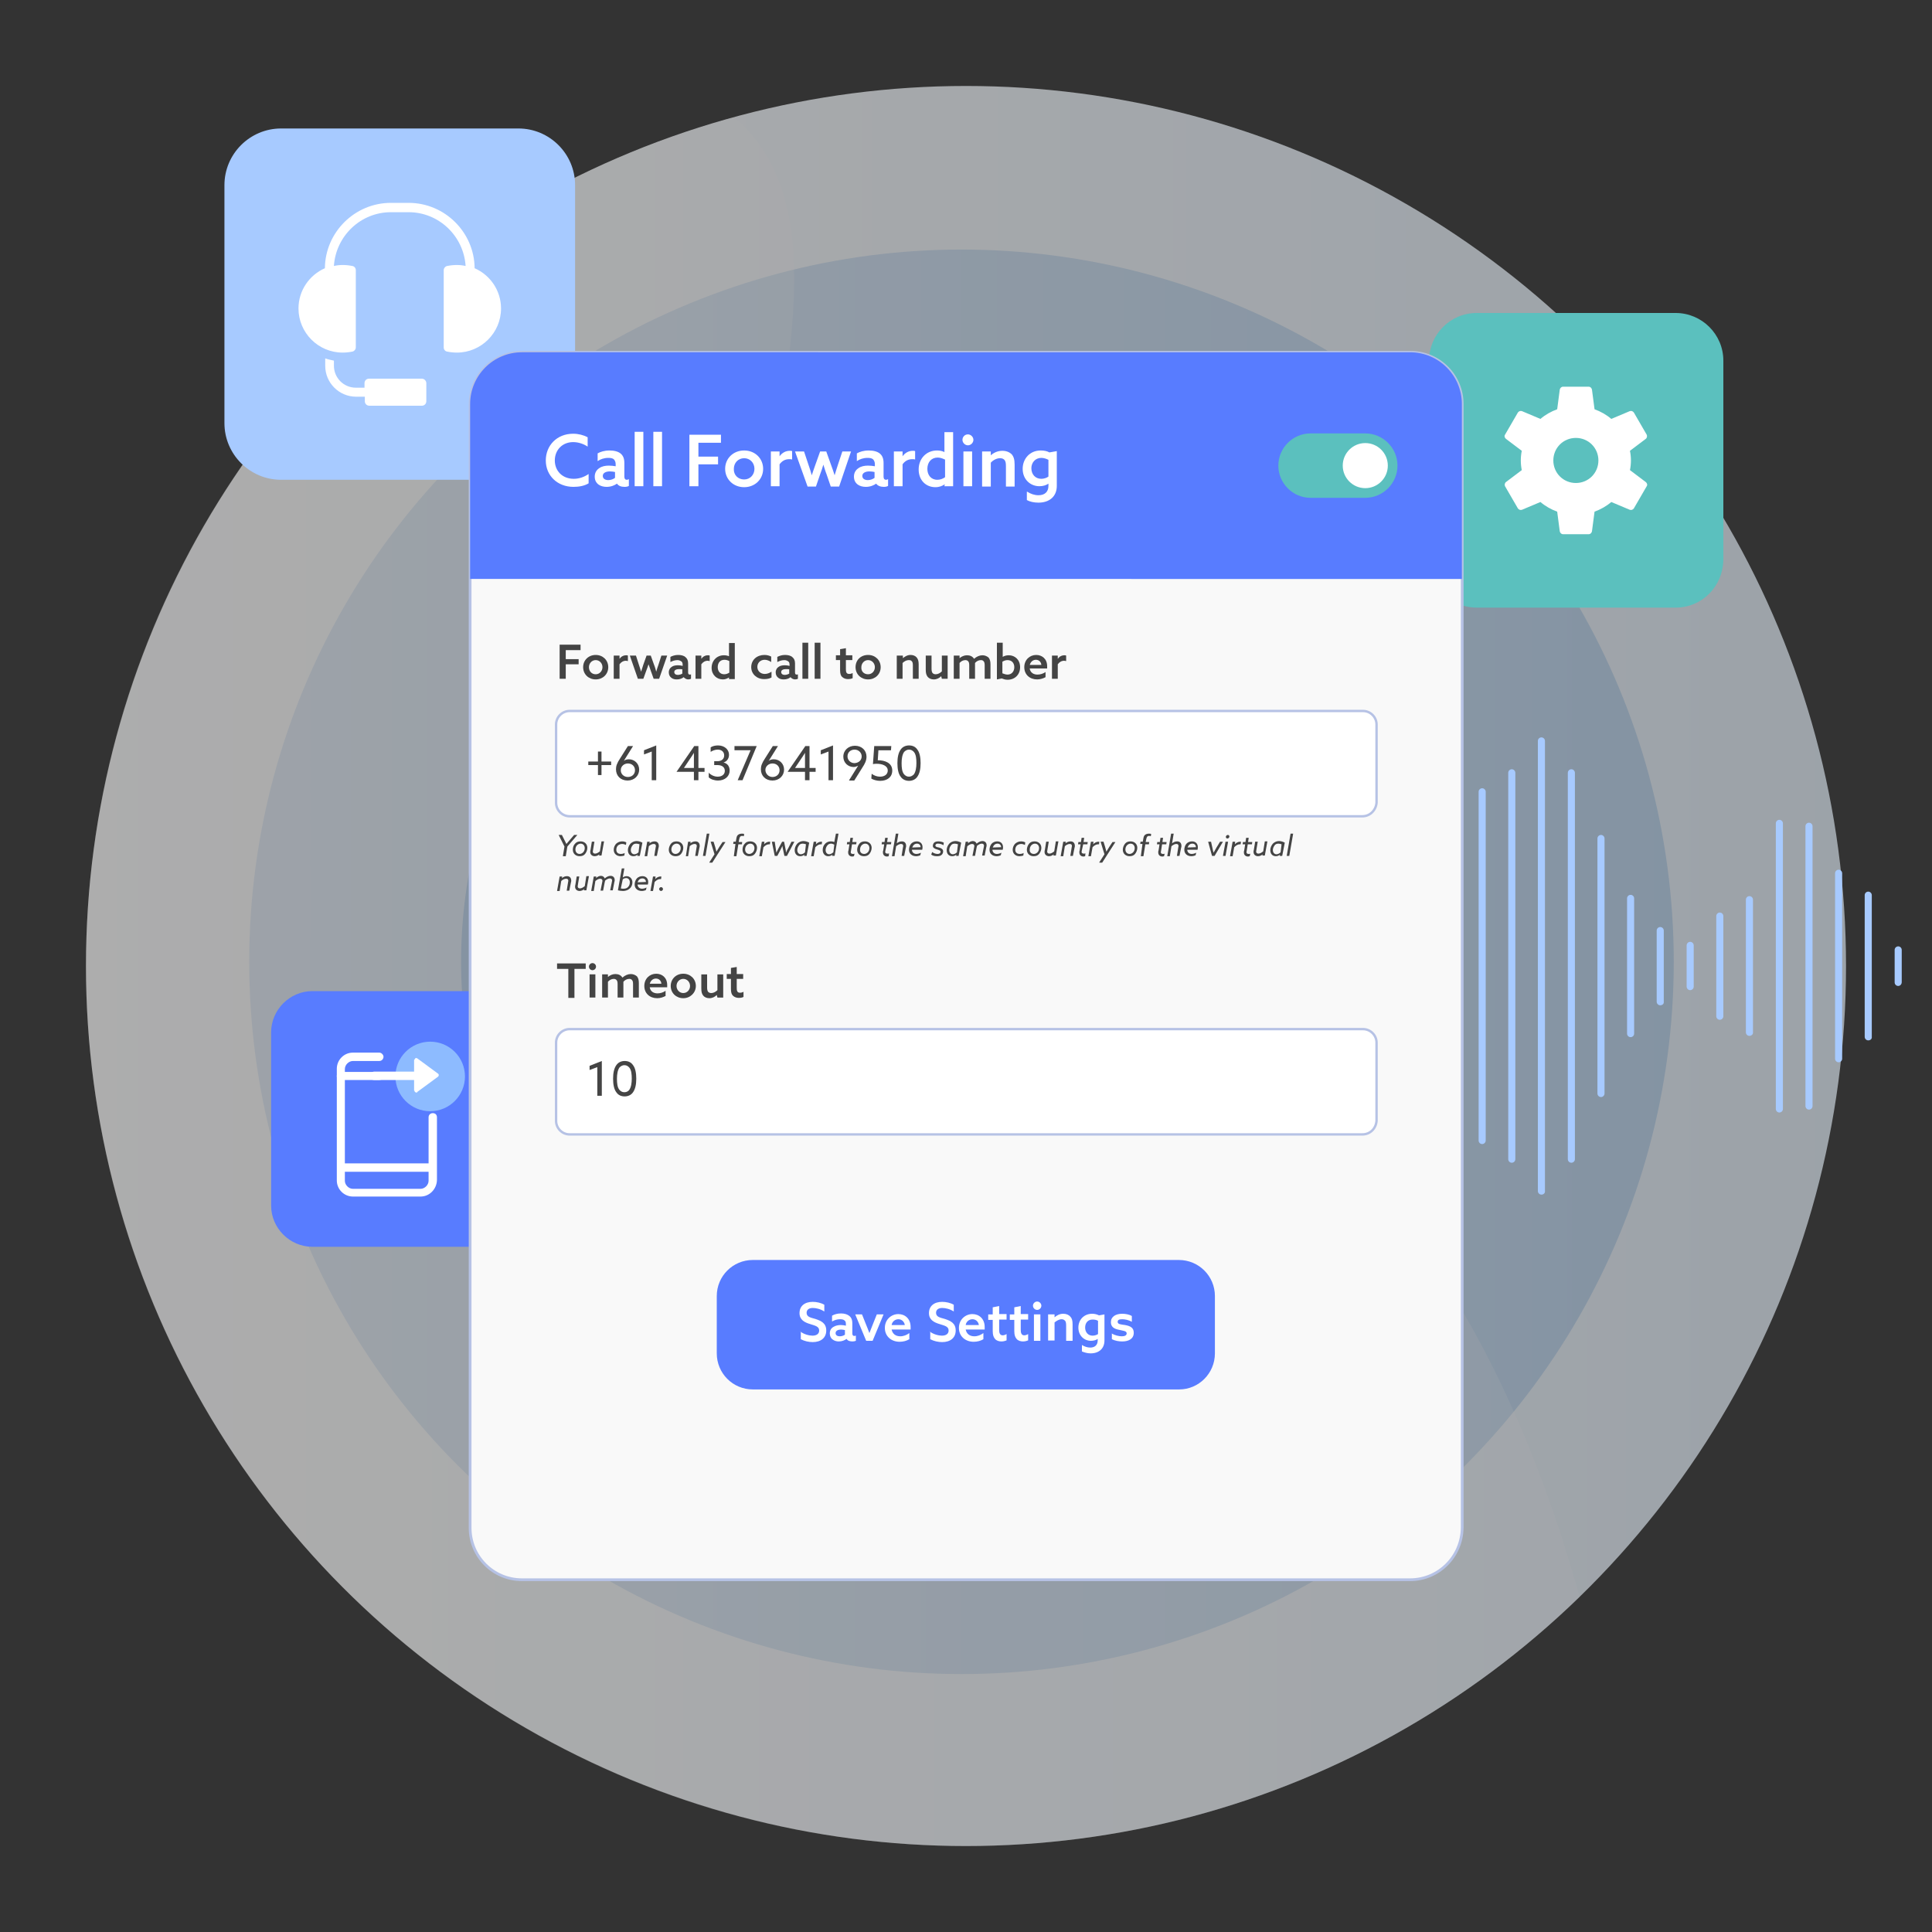 <?xml version="1.0" encoding="UTF-8"?>
<!-- Generator: Adobe Illustrator 25.3.1, SVG Export Plug-In . SVG Version: 6.00 Build 0)  -->
<svg xmlns="http://www.w3.org/2000/svg" xmlns:xlink="http://www.w3.org/1999/xlink" version="1.1" id="Layer_1" x="0px" y="0px" viewBox="0 0 600 600" style="enable-background:new 0 0 600 600;" xml:space="preserve">
<rect x="0" y="0" width="600" height="600" fill="#333333" stroke="none"/>
<style type="text/css">
	.st0{opacity:0.6;}
	.st1{fill:url(#SVGID_1_);}
	.st2{fill:url(#SVGID_2_);}
	.st3{fill:url(#SVGID_3_);}
	.st4{opacity:0.2;}
	.st5{fill:#FFFFFF;}
	.st6{fill:#A7CAFF;}
	.st7{fill:#5BC0BE;}
	.st8{fill:#587CFF;}
	.st9{fill:#F9F9F9;stroke:#B6C2E5;stroke-width:0.853;stroke-miterlimit:10;}
	.st10{fill:#FFFFFF;stroke:#B6C2E5;stroke-width:0.743;stroke-miterlimit:10;}
	.st11{fill:#444444;}
	.st12{fill:#8DBBFF;}
</style>
<g>
	<g class="st0">
		
			<linearGradient id="SVGID_1_" gradientUnits="userSpaceOnUse" x1="-7.417" y1="201.258" x2="448.083" y2="201.258" gradientTransform="matrix(1.2 0 0 -1.2 35.6 541.51)">
			<stop offset="0" style="stop-color:#FFFFFF"></stop>
			<stop offset="1" style="stop-color:#E3EEF9"></stop>
		</linearGradient>
		<circle class="st1" cx="300" cy="300" r="273.3"></circle>
		
			<linearGradient id="SVGID_2_" gradientUnits="userSpaceOnUse" x1="34.833" y1="202.342" x2="403.5" y2="202.342" gradientTransform="matrix(1.2 0 0 -1.2 35.6 541.51)">
			<stop offset="0" style="stop-color:#DEE9F6"></stop>
			<stop offset="1" style="stop-color:#BBD5EF"></stop>
		</linearGradient>
		<circle class="st2" cx="298.6" cy="298.7" r="221.2"></circle>
		
			<linearGradient id="SVGID_3_" gradientUnits="userSpaceOnUse" x1="89.667" y1="202.342" x2="348.667" y2="202.342" gradientTransform="matrix(1.2 0 0 -1.2 35.6 541.51)">
			<stop offset="0" style="stop-color:#ABC8E8"></stop>
			<stop offset="1" style="stop-color:#86BCE5"></stop>
		</linearGradient>
		<circle class="st3" cx="298.6" cy="298.7" r="155.4"></circle>
		<g class="st4">
			<path class="st5" d="M26.7,300C26.7,451,149,573.3,300,573.3c74,0,141.2-29.6,190.6-77.4c-17.3-61.4-46.3-121.2-97.8-157.4     c-42.5-29.8-98.7-42.7-129.2-84.7c-26-35.8-26.5-84.1-20.5-127.9c4.2-30.9,9.1-67.8-14-88.5c-0.2-0.2-0.7-0.4-1.1-0.9     C111.8,67.9,26.7,173.9,26.7,300z"></path>
		</g>
	</g>
</g>
<path class="st6" d="M161.1,149H87.3c-9.7,0-17.6-7.9-17.6-17.6V57.5c0-9.7,7.9-17.6,17.6-17.6h73.7c9.7,0,17.6,7.9,17.6,17.6v73.7  C178.7,141.1,170.9,149,161.1,149z"></path>
<g>
	<path class="st7" d="M520.4,188.7h-61.8c-8.1,0-14.8-6.6-14.8-14.8V112c0-8.1,6.6-14.8,14.8-14.8h61.8c8.1,0,14.8,6.6,14.8,14.8   v61.8C535.1,182.1,528.6,188.7,520.4,188.7z"></path>
</g>
<path class="st8" d="M150.8,387.2H97c-7,0-12.8-5.8-12.8-12.8v-53.8c0-7,5.8-12.8,12.8-12.8h53.8c7,0,12.8,5.8,12.8,12.8v53.8  C163.6,381.4,157.8,387.2,150.8,387.2z"></path>
<g>
	<g>
		<path class="st6" d="M478.7,371c-0.6,0-1.1-0.5-1.1-1.1V230.1c0-0.6,0.5-1.1,1.1-1.1s1.1,0.5,1.1,1.1v139.7    C479.9,370.5,479.4,371,478.7,371z"></path>
		<path class="st6" d="M488,361.1c-0.6,0-1.1-0.5-1.1-1.1V240c0-0.6,0.5-1.1,1.1-1.1c0.6,0,1.1,0.5,1.1,1.1V360    C489.1,360.6,488.6,361.1,488,361.1z"></path>
		<path class="st6" d="M497.2,340.7c-0.6,0-1.1-0.5-1.1-1.1v-79.2c0-0.6,0.5-1.1,1.1-1.1c0.6,0,1.1,0.5,1.1,1.1v79.2    C498.3,340.2,497.8,340.7,497.2,340.7z"></path>
		<path class="st6" d="M506.4,322.1c-0.6,0-1.1-0.5-1.1-1.1V279c0-0.6,0.5-1.1,1.1-1.1c0.6,0,1.1,0.5,1.1,1.1V321    C507.5,321.6,507,322.1,506.4,322.1z"></path>
		<path class="st6" d="M515.6,312.2c-0.6,0-1.1-0.5-1.1-1.1v-22.1c0-0.6,0.5-1.1,1.1-1.1s1.1,0.5,1.1,1.1v22.1    C516.8,311.7,516.3,312.2,515.6,312.2z"></path>
		<path class="st6" d="M469.5,361.1c-0.6,0-1.1-0.5-1.1-1.1V240c0-0.6,0.5-1.1,1.1-1.1c0.6,0,1.1,0.5,1.1,1.1V360    C470.6,360.6,470.1,361.1,469.5,361.1z"></path>
		<path class="st6" d="M460.3,355.3c-0.6,0-1.1-0.5-1.1-1.1V245.9c0-0.6,0.5-1.1,1.1-1.1c0.6,0,1.1,0.5,1.1,1.1v108.3    C461.4,354.8,460.9,355.3,460.3,355.3z"></path>
		<path class="st6" d="M451.1,333.7c-0.6,0-1.1-0.5-1.1-1.1v-65.2c0-0.6,0.5-1.1,1.1-1.1s1.1,0.5,1.1,1.1v65.2    C452.2,333.2,451.7,333.7,451.1,333.7z"></path>
		<path class="st6" d="M441.8,321.5c-0.6,0-1.1-0.5-1.1-1.1v-40.8c0-0.6,0.5-1.1,1.1-1.1s1.1,0.5,1.1,1.1v40.8    C443,321,442.5,321.5,441.8,321.5z"></path>
		<path class="st6" d="M432.6,311c-0.6,0-1.1-0.5-1.1-1.1v-19.8c0-0.6,0.5-1.1,1.1-1.1s1.1,0.5,1.1,1.1v19.8    C433.7,310.5,433.2,311,432.6,311z"></path>
		<path class="st6" d="M423.4,306.2c-0.6,0-1.1-0.5-1.1-1.1V295c0-0.6,0.5-1.1,1.1-1.1c0.6,0,1.1,0.5,1.1,1.1V305    C424.5,305.7,424,306.2,423.4,306.2z"></path>
		<path class="st6" d="M414.1,323.1c-0.6,0-1.1-0.5-1.1-1.1V278c0-0.6,0.5-1.1,1.1-1.1s1.1,0.5,1.1,1.1V322    C415.3,322.6,414.8,323.1,414.1,323.1z"></path>
		<path class="st6" d="M404.9,329.9c-0.6,0-1.1-0.5-1.1-1.1v-57.6c0-0.6,0.5-1.1,1.1-1.1c0.6,0,1.1,0.5,1.1,1.1v57.6    C406,329.4,405.5,329.9,404.9,329.9z"></path>
		<path class="st6" d="M395.7,344.6c-0.6,0-1.1-0.5-1.1-1.1v-86.9c0-0.6,0.5-1.1,1.1-1.1c0.6,0,1.1,0.5,1.1,1.1v86.9    C396.8,344.1,396.3,344.6,395.7,344.6z"></path>
		<path class="st6" d="M386.5,345.5c-0.6,0-1.1-0.5-1.1-1.1v-88.7c0-0.6,0.5-1.1,1.1-1.1s1.1,0.5,1.1,1.1v88.7    C387.6,345,387.1,345.5,386.5,345.5z"></path>
		<path class="st6" d="M377.2,321.7c-0.6,0-1.1-0.5-1.1-1.1v-41.2c0-0.6,0.5-1.1,1.1-1.1s1.1,0.5,1.1,1.1v41.2    C378.4,321.2,377.9,321.7,377.2,321.7z"></path>
		<path class="st6" d="M368,316.7c-0.6,0-1.1-0.5-1.1-1.1v-31.1c0-0.6,0.5-1.1,1.1-1.1s1.1,0.5,1.1,1.1v31.1    C369.1,316.2,368.6,316.7,368,316.7z"></path>
		<path class="st6" d="M358.8,307.5c-0.6,0-1.1-0.5-1.1-1.1v-12.8c0-0.6,0.5-1.1,1.1-1.1c0.6,0,1.1,0.5,1.1,1.1v12.8    C359.9,307,359.4,307.5,358.8,307.5z"></path>
		<path class="st6" d="M589.5,306.2c-0.6,0-1.1-0.5-1.1-1.1V295c0-0.6,0.5-1.1,1.1-1.1c0.6,0,1.1,0.5,1.1,1.1V305    C590.6,305.7,590.1,306.2,589.5,306.2z"></path>
		<path class="st6" d="M580.2,323.1c-0.6,0-1.1-0.5-1.1-1.1V278c0-0.6,0.5-1.1,1.1-1.1s1.1,0.5,1.1,1.1V322    C581.4,322.6,580.9,323.1,580.2,323.1z"></path>
		<path class="st6" d="M571,329.9c-0.6,0-1.1-0.5-1.1-1.1v-57.6c0-0.6,0.5-1.1,1.1-1.1c0.6,0,1.1,0.5,1.1,1.1v57.6    C572.1,329.4,571.6,329.9,571,329.9z"></path>
		<path class="st6" d="M561.8,344.6c-0.6,0-1.1-0.5-1.1-1.1v-86.9c0-0.6,0.5-1.1,1.1-1.1c0.6,0,1.1,0.5,1.1,1.1v86.9    C562.9,344.1,562.4,344.6,561.8,344.6z"></path>
		<path class="st6" d="M552.6,345.5c-0.6,0-1.1-0.5-1.1-1.1v-88.7c0-0.6,0.5-1.1,1.1-1.1c0.6,0,1.1,0.5,1.1,1.1v88.7    C553.7,345,553.2,345.5,552.6,345.5z"></path>
		<path class="st6" d="M543.3,321.7c-0.6,0-1.1-0.5-1.1-1.1v-41.2c0-0.6,0.5-1.1,1.1-1.1s1.1,0.5,1.1,1.1v41.2    C544.5,321.2,543.9,321.7,543.3,321.7z"></path>
		<path class="st6" d="M534.1,316.7c-0.6,0-1.1-0.5-1.1-1.1v-31.1c0-0.6,0.5-1.1,1.1-1.1c0.6,0,1.1,0.5,1.1,1.1v31.1    C535.2,316.2,534.7,316.7,534.1,316.7z"></path>
		<path class="st6" d="M524.9,307.5c-0.6,0-1.1-0.5-1.1-1.1v-12.8c0-0.6,0.5-1.1,1.1-1.1c0.6,0,1.1,0.5,1.1,1.1v12.8    C526,307,525.5,307.5,524.9,307.5z"></path>
	</g>
</g>
<g>
	<path class="st9" d="M437.9,490.6H162.1c-8.9,0-16.1-7.2-16.1-16.1v-349c0-8.9,7.2-16.1,16.1-16.1h275.9c8.9,0,16.1,7.2,16.1,16.1   v348.9C454,483.4,446.8,490.6,437.9,490.6z"></path>
	<path class="st8" d="M454,179.8v-54.3c0-8.9-7.2-16.1-16.1-16.1H162.1c-8.9,0-16.1,7.2-16.1,16.1v54.3H454z"></path>
	<path class="st8" d="M366.2,431.5H233.8c-6.2,0-11.2-5-11.2-11.2v-17.8c0-6.2,5-11.2,11.2-11.2h132.3c6.2,0,11.2,5,11.2,11.2v17.8   C377.3,426.5,372.3,431.5,366.2,431.5z"></path>
	<path class="st10" d="M423.1,253.5H176.9c-2.3,0-4.2-1.9-4.2-4.2V225c0-2.3,1.9-4.2,4.2-4.2h246.4c2.3,0,4.2,1.9,4.2,4.2v24.3   C427.3,251.6,425.5,253.5,423.1,253.5z"></path>
	<path class="st10" d="M423.1,352.3H176.9c-2.3,0-4.2-1.9-4.2-4.2v-24.3c0-2.3,1.9-4.2,4.2-4.2h246.4c2.3,0,4.2,1.9,4.2,4.2v24.3   C427.3,350.5,425.5,352.3,423.1,352.3z"></path>
	<g>
		<path class="st5" d="M182.8,150.1c-1.3,0.8-3,1.1-4.7,1.1c-5,0-8.6-3.5-8.6-8.2c0-4.6,3.4-8.3,8.5-8.3c1.6,0,3.2,0.4,4.5,1.1v2.9    c-1.2-0.8-2.8-1.4-4.5-1.4c-3.4,0-5.7,2.5-5.7,5.7c0,3.2,2.3,5.7,5.9,5.7c1.7,0,3.3-0.6,4.6-1.5V150.1z"></path>
		<path class="st5" d="M191.6,150.2c-0.7,0.5-1.8,1-3.2,1c-0.9,0-1.8-0.2-2.5-0.7c-0.8-0.6-1.2-1.4-1.2-2.5c0-1.2,0.6-2.1,1.4-2.6    c0.8-0.6,1.9-0.8,3-0.8c0.8,0,1.4,0.1,2.1,0.2v-0.6c0-0.7-0.2-1.1-0.5-1.5c-0.4-0.4-1-0.5-1.8-0.5c-1.3,0-2.4,0.4-3.3,1v-2.4    c0.9-0.5,2.1-0.9,3.7-0.9c1.4,0,2.7,0.3,3.5,1c0.7,0.6,1.1,1.5,1.1,2.9v4.2c0,0.6,0.2,1,0.8,1c0.2,0,0.4-0.1,0.6-0.2v2.1    c-0.3,0.2-0.8,0.3-1.3,0.3C192.9,151.2,192.1,150.9,191.6,150.2L191.6,150.2z M191.1,146.6c-0.5-0.1-1.1-0.2-1.7-0.2    c-1.1,0-2.2,0.4-2.2,1.4c0,0.9,0.8,1.3,1.7,1.3c0.8,0,1.6-0.3,2.1-0.7V146.6z"></path>
		<path class="st5" d="M197.1,134.1h2.7V151h-2.7V134.1z"></path>
		<path class="st5" d="M202.9,134.1h2.7V151h-2.7V134.1z"></path>
		<path class="st5" d="M214.1,135h9.8v2.5h-7v4.3h6.1v2.4h-6.1v6.8h-2.8V135z"></path>
		<path class="st5" d="M231.1,139.9c3.4,0,5.9,2.5,5.9,5.7c0,3.2-2.5,5.7-5.9,5.7c-3.4,0-5.9-2.5-5.9-5.7    C225.2,142.4,227.7,139.9,231.1,139.9z M231.1,148.9c1.9,0,3.2-1.5,3.2-3.3c0-1.9-1.4-3.3-3.2-3.3c-1.9,0-3.2,1.5-3.2,3.3    C227.8,147.5,229.2,148.9,231.1,148.9z"></path>
		<path class="st5" d="M239.4,140.2h2.7v1.5l0,0c0.8-1.1,1.9-1.7,3.2-1.7c0.2,0,0.5,0,0.7,0.1v2.6c-0.3-0.1-0.5-0.1-0.9-0.1    c-1.3,0-2.3,0.6-3,1.6v6.8h-2.7V140.2z"></path>
		<path class="st5" d="M246.9,140.2h2.8l1.4,4.2c0.4,1.1,0.7,2.1,1,3.2h0c0.3-1,0.8-2.3,1.1-3.2l1.5-4.2h1.9l1.5,4.2    c0.4,1.1,0.8,2.2,1.1,3.2h0c0.3-1.1,0.7-2.2,1-3.2l1.4-4.2h2.7l-3.7,10.9H258l-1.3-3.8c-0.4-1-0.7-2.1-1-3h0c-0.3,1-0.6,2-1,3    l-1.3,3.8h-2.6L246.9,140.2z"></path>
		<path class="st5" d="M272.1,150.2c-0.7,0.5-1.8,1-3.2,1c-0.9,0-1.8-0.2-2.5-0.7c-0.8-0.6-1.2-1.4-1.2-2.5c0-1.2,0.6-2.1,1.4-2.6    c0.8-0.6,1.9-0.8,3-0.8c0.8,0,1.4,0.1,2.1,0.2v-0.6c0-0.7-0.2-1.1-0.5-1.5c-0.4-0.4-1-0.5-1.8-0.5c-1.3,0-2.4,0.4-3.3,1v-2.4    c0.9-0.5,2.1-0.9,3.7-0.9c1.4,0,2.7,0.3,3.5,1c0.7,0.6,1.1,1.5,1.1,2.9v4.2c0,0.6,0.2,1,0.8,1c0.2,0,0.4-0.1,0.6-0.2v2.1    c-0.3,0.2-0.8,0.3-1.3,0.3C273.5,151.2,272.6,150.9,272.1,150.2L272.1,150.2z M271.7,146.6c-0.5-0.1-1.1-0.2-1.7-0.2    c-1.1,0-2.2,0.4-2.2,1.4c0,0.9,0.8,1.3,1.7,1.3c0.8,0,1.6-0.3,2.1-0.7V146.6z"></path>
		<path class="st5" d="M277.6,140.2h2.7v1.5l0,0c0.8-1.1,1.9-1.7,3.2-1.7c0.2,0,0.5,0,0.7,0.1v2.6c-0.3-0.1-0.5-0.1-0.9-0.1    c-1.3,0-2.3,0.6-3,1.6v6.8h-2.7V140.2z"></path>
		<path class="st5" d="M293.4,150.4c-0.7,0.5-1.7,0.9-2.9,0.9c-2.9,0-5.2-2.1-5.2-5.5c0-3.4,2.4-5.9,5.7-5.9c1,0,1.7,0.2,2.3,0.5    l0,0v-6.2h2.7V151h-2.7L293.4,150.4L293.4,150.4z M293.4,142.7c-0.6-0.3-1.4-0.6-2.2-0.6c-2,0-3.2,1.5-3.2,3.5    c0,1.9,1.1,3.4,3.1,3.4c0.9,0,1.7-0.3,2.4-0.8V142.7z"></path>
		<path class="st5" d="M300.6,134.9c0.9,0,1.7,0.8,1.7,1.7s-0.8,1.7-1.7,1.7c-0.9,0-1.7-0.8-1.7-1.7S299.6,134.9,300.6,134.9z     M299.2,140.2h2.7V151h-2.7V140.2z"></path>
		<path class="st5" d="M305,140.2h2.7v1.2l0,0c0.9-0.8,2.1-1.4,3.6-1.4c1.2,0,2.2,0.4,2.9,1.1c0.6,0.7,0.9,1.6,0.9,3.2v6.8h-2.7    v-6.3c0-1-0.1-1.5-0.4-1.9c-0.3-0.4-0.8-0.6-1.4-0.6c-1.1,0-2.2,0.6-2.9,1.4v7.4H305V140.2z"></path>
		<path class="st5" d="M319,152.7c1.1,0.7,2.3,1.1,3.5,1.1c1.9,0,3.1-1,3.1-2.9v-0.7l0,0c-0.7,0.5-1.7,0.8-2.8,0.8    c-2.8,0-5.2-2.1-5.2-5.4c0-3.1,2.2-5.7,5.6-5.7c1.1,0,2,0.2,2.7,0.6l2.3-0.4v10.8c0,3.3-2.3,5.2-5.7,5.2c-1.4,0-2.7-0.3-3.6-0.8    V152.7z M325.6,142.8c-0.6-0.3-1.4-0.6-2.2-0.6c-1.9,0-3.1,1.5-3.1,3.2c0,1.9,1.2,3.3,3.1,3.3c0.8,0,1.7-0.3,2.2-0.7V142.8z"></path>
	</g>
	<g>
		<path class="st11" d="M173.8,200.2h6.5v1.7h-4.6v2.8h4v1.6h-4v4.5h-1.9V200.2z"></path>
		<path class="st11" d="M185,203.4c2.2,0,3.9,1.6,3.9,3.8s-1.7,3.8-3.9,3.8c-2.2,0-3.9-1.6-3.9-3.8S182.8,203.4,185,203.4z     M185,209.4c1.2,0,2.1-1,2.1-2.2c0-1.2-0.9-2.2-2.1-2.2c-1.2,0-2.1,1-2.1,2.2C182.9,208.5,183.8,209.4,185,209.4z"></path>
		<path class="st11" d="M190.6,203.6h1.8v1l0,0c0.5-0.7,1.2-1.1,2.1-1.1c0.2,0,0.3,0,0.5,0.1v1.7c-0.2,0-0.4-0.1-0.6-0.1    c-0.8,0-1.5,0.4-2,1.1v4.5h-1.8V203.6z"></path>
		<path class="st11" d="M195.6,203.6h1.9l0.9,2.8c0.2,0.7,0.5,1.4,0.7,2.2h0c0.2-0.7,0.5-1.5,0.7-2.2l1-2.8h1.3l1,2.8    c0.3,0.7,0.5,1.5,0.7,2.2h0c0.2-0.7,0.4-1.4,0.7-2.2l0.9-2.8h1.8l-2.5,7.2H203l-0.9-2.5c-0.2-0.7-0.5-1.4-0.7-2h0    c-0.2,0.6-0.4,1.3-0.7,2l-0.9,2.5h-1.7L195.6,203.6z"></path>
		<path class="st11" d="M212.3,210.3c-0.4,0.4-1.2,0.7-2.1,0.7c-0.6,0-1.2-0.1-1.7-0.5c-0.5-0.4-0.8-0.9-0.8-1.7    c0-0.8,0.4-1.4,0.9-1.7c0.5-0.4,1.3-0.5,2-0.5c0.5,0,1,0.1,1.4,0.2v-0.4c0-0.4-0.1-0.8-0.4-1c-0.3-0.2-0.7-0.4-1.2-0.4    c-0.9,0-1.6,0.3-2.2,0.6V204c0.6-0.3,1.4-0.6,2.4-0.6c0.9,0,1.8,0.2,2.3,0.7c0.5,0.4,0.8,1,0.8,1.9v2.8c0,0.4,0.1,0.7,0.5,0.7    c0.1,0,0.3,0,0.4-0.1v1.4c-0.2,0.1-0.5,0.2-0.9,0.2C213.2,211,212.7,210.7,212.3,210.3L212.3,210.3z M212,207.9    c-0.3-0.1-0.8-0.1-1.1-0.1c-0.7,0-1.5,0.2-1.5,0.9c0,0.6,0.5,0.9,1.1,0.9c0.5,0,1.1-0.2,1.4-0.4V207.9z"></path>
		<path class="st11" d="M216,203.6h1.8v1l0,0c0.5-0.7,1.2-1.1,2.1-1.1c0.2,0,0.3,0,0.5,0.1v1.7c-0.2,0-0.4-0.1-0.6-0.1    c-0.8,0-1.5,0.4-2,1.1v4.5H216V203.6z"></path>
		<path class="st11" d="M226.4,210.4c-0.5,0.3-1.1,0.6-1.9,0.6c-1.9,0-3.5-1.4-3.5-3.6c0-2.2,1.6-3.9,3.8-3.9c0.6,0,1.1,0.1,1.6,0.3    l0,0v-4.1h1.8v11.2h-1.8L226.4,210.4L226.4,210.4z M226.5,205.3c-0.4-0.2-0.9-0.4-1.5-0.4c-1.4,0-2.1,1-2.1,2.3    c0,1.2,0.7,2.2,2,2.2c0.6,0,1.1-0.2,1.6-0.5V205.3z"></path>
		<path class="st11" d="M239.6,210.4c-0.7,0.4-1.5,0.5-2.3,0.5c-2.3,0-4-1.6-4-3.7c0-2.3,1.8-3.8,4.1-3.8c0.8,0,1.5,0.2,2.1,0.5v1.7    c-0.6-0.4-1.3-0.7-2-0.7c-1.4,0-2.3,1-2.3,2.2c0,1.3,1,2.2,2.3,2.2c0.8,0,1.5-0.3,2.1-0.7V210.4z"></path>
		<path class="st11" d="M245.5,210.3c-0.4,0.4-1.2,0.7-2.1,0.7c-0.6,0-1.2-0.1-1.7-0.5c-0.5-0.4-0.8-0.9-0.8-1.7    c0-0.8,0.4-1.4,0.9-1.7c0.5-0.4,1.3-0.5,2-0.5c0.5,0,1,0.1,1.4,0.2v-0.4c0-0.4-0.1-0.8-0.4-1c-0.3-0.2-0.7-0.4-1.2-0.4    c-0.9,0-1.6,0.3-2.2,0.6V204c0.6-0.3,1.4-0.6,2.4-0.6c0.9,0,1.8,0.2,2.3,0.7c0.5,0.4,0.8,1,0.8,1.9v2.8c0,0.4,0.1,0.7,0.5,0.7    c0.1,0,0.3,0,0.4-0.1v1.4c-0.2,0.1-0.5,0.2-0.9,0.2C246.4,211,245.8,210.7,245.5,210.3L245.5,210.3z M245.2,207.9    c-0.3-0.1-0.8-0.1-1.1-0.1c-0.7,0-1.5,0.2-1.5,0.9c0,0.6,0.5,0.9,1.1,0.9c0.5,0,1.1-0.2,1.4-0.4V207.9z"></path>
		<path class="st11" d="M249.2,199.6h1.8v11.2h-1.8V199.6z"></path>
		<path class="st11" d="M253,199.6h1.8v11.2H253V199.6z"></path>
		<path class="st11" d="M264.8,210.6c-0.3,0.2-0.9,0.3-1.5,0.3c-0.6,0-1.3-0.2-1.8-0.7c-0.4-0.4-0.6-1-0.6-2.1v-3.1h-1.3v-1.5h1.3    v-1.9l1.8-0.3v2.2h2v1.5h-2v2.8c0,0.8,0.1,1.5,1,1.5c0.4,0,0.8-0.1,1.1-0.3V210.6z"></path>
		<path class="st11" d="M269.6,203.4c2.2,0,3.9,1.6,3.9,3.8s-1.7,3.8-3.9,3.8c-2.2,0-3.9-1.6-3.9-3.8S267.3,203.4,269.6,203.4z     M269.6,209.4c1.2,0,2.1-1,2.1-2.2c0-1.2-0.9-2.2-2.1-2.2c-1.2,0-2.1,1-2.1,2.2C267.4,208.5,268.3,209.4,269.6,209.4z"></path>
		<path class="st11" d="M278.6,203.6h1.8v0.8l0,0c0.6-0.5,1.4-1,2.4-1c0.8,0,1.5,0.3,1.9,0.8c0.4,0.5,0.6,1.1,0.6,2.1v4.5h-1.8v-4.2    c0-0.6-0.1-1-0.3-1.2c-0.2-0.3-0.5-0.4-1-0.4c-0.7,0-1.4,0.4-1.9,0.9v4.9h-1.8V203.6z"></path>
		<path class="st11" d="M292.3,210c-0.6,0.6-1.4,1-2.3,1c-0.8,0-1.5-0.3-1.9-0.8s-0.6-1.1-0.6-2.2v-4.4h1.8v4.1c0,0.6,0.1,1,0.3,1.3    c0.3,0.3,0.6,0.4,1,0.4c0.7,0,1.4-0.4,1.9-0.9v-4.9h1.8v7.2h-1.8L292.3,210L292.3,210z"></path>
		<path class="st11" d="M305.8,206.6c0-0.6-0.1-1-0.3-1.2c-0.2-0.3-0.5-0.4-0.9-0.4c-0.7,0-1.4,0.4-1.8,0.9c0,0.1,0,0.3,0,0.4v4.5    H301v-4.2c0-0.6-0.1-1-0.3-1.2c-0.2-0.3-0.6-0.4-0.9-0.4c-0.7,0-1.4,0.4-1.8,0.9v4.9h-1.8v-7.2h1.8v0.8l0,0    c0.6-0.5,1.4-0.9,2.3-0.9c0.9,0,1.7,0.3,2.2,1.1c0.8-0.7,1.7-1.1,2.6-1.1c0.8,0,1.4,0.3,1.9,0.7c0.4,0.5,0.6,1.1,0.6,2.1v4.5h-1.8    V206.6z"></path>
		<path class="st11" d="M309.6,199.6h1.8v4.4l0,0c0.5-0.3,1.1-0.5,1.9-0.5c1.9,0,3.5,1.4,3.5,3.7c0,2.3-1.6,3.9-3.9,3.9    c-0.7,0-1.3-0.2-1.8-0.4l-1.5,0.3V199.6z M312.9,209.5c1.3,0,2.1-1,2.1-2.3c0-1.3-0.8-2.2-2.1-2.2c-0.6,0-1.1,0.2-1.6,0.5v3.6    C311.8,209.3,312.4,209.5,312.9,209.5z"></path>
		<path class="st11" d="M319.8,207.7c0.2,1.2,1.2,1.8,2.4,1.8c0.9,0,1.8-0.3,2.5-0.8v1.6c-0.7,0.4-1.7,0.7-2.6,0.7    c-2.3,0-4-1.5-4-3.8c0-2.3,1.7-3.8,3.7-3.8c1.8,0,3.4,1.2,3.4,3.5c0,0.2,0,0.5,0,0.7H319.8z M323.4,206.5    c-0.1-1.1-0.9-1.6-1.7-1.6c-0.8,0-1.6,0.5-1.9,1.6H323.4z"></path>
		<path class="st11" d="M326.7,203.6h1.8v1l0,0c0.5-0.7,1.2-1.1,2.1-1.1c0.2,0,0.3,0,0.5,0.1v1.7c-0.2,0-0.4-0.1-0.6-0.1    c-0.8,0-1.5,0.4-2,1.1v4.5h-1.8V203.6z"></path>
	</g>
	<g>
		<path class="st5" d="M248.5,413.5c1.2,0.9,2.8,1.3,3.8,1.3c1.2,0,2.1-0.5,2.1-1.6c0-1.3-1.3-1.5-2.8-2c-1.7-0.5-3.3-1.3-3.3-3.4    c0-2.2,1.6-3.5,4.1-3.5c1.2,0,2.6,0.3,3.6,0.9v2.1c-1.2-0.8-2.6-1.1-3.6-1.1c-1.1,0-1.9,0.5-1.9,1.5c0,1.3,1.3,1.5,2.7,1.9    c1.8,0.6,3.4,1.3,3.4,3.6c0,2.3-1.7,3.6-4.2,3.6c-1.2,0-2.6-0.3-3.7-0.9V413.5z"></path>
		<path class="st5" d="M262.9,415.8c-0.5,0.4-1.4,0.8-2.4,0.8c-0.7,0-1.4-0.2-1.9-0.6c-0.6-0.4-0.9-1.1-0.9-1.9c0-0.9,0.4-1.6,1.1-2    c0.6-0.4,1.5-0.6,2.3-0.6c0.6,0,1.1,0.1,1.6,0.2v-0.5c0-0.5-0.1-0.9-0.4-1.1c-0.3-0.3-0.8-0.4-1.4-0.4c-1,0-1.8,0.3-2.5,0.7v-1.8    c0.7-0.4,1.6-0.7,2.8-0.7c1.1,0,2,0.3,2.6,0.8c0.6,0.5,0.9,1.2,0.9,2.2v3.2c0,0.5,0.2,0.8,0.6,0.8c0.2,0,0.3-0.1,0.5-0.1v1.6    c-0.3,0.1-0.6,0.2-1,0.2C263.9,416.6,263.3,416.4,262.9,415.8L262.9,415.8z M262.5,413.1c-0.4-0.1-0.9-0.2-1.3-0.2    c-0.8,0-1.7,0.3-1.7,1.1c0,0.7,0.6,1,1.3,1c0.6,0,1.2-0.2,1.6-0.5V413.1z"></path>
		<path class="st5" d="M265.6,408.2h2.1l1.2,3c0.4,0.9,0.7,1.8,1.1,2.8h0c0.4-1,0.7-1.8,1.1-2.8l1.2-3h2.1l-3.4,8.2h-2L265.6,408.2z    "></path>
		<path class="st5" d="M276.9,412.9c0.3,1.4,1.3,2.1,2.7,2.1c1,0,2-0.4,2.8-1v1.9c-0.8,0.5-1.9,0.8-3,0.8c-2.6,0-4.6-1.7-4.6-4.3    c0-2.6,2-4.3,4.2-4.3c2,0,3.8,1.4,3.8,4c0,0.3,0,0.6,0,0.8H276.9z M281,411.5c-0.2-1.2-1.1-1.8-2-1.8c-0.9,0-1.9,0.6-2.1,1.8H281z    "></path>
		<path class="st5" d="M288.7,413.5c1.2,0.9,2.8,1.3,3.8,1.3c1.2,0,2.1-0.5,2.1-1.6c0-1.3-1.3-1.5-2.8-2c-1.7-0.5-3.3-1.3-3.3-3.4    c0-2.2,1.6-3.5,4.1-3.5c1.2,0,2.6,0.3,3.6,0.9v2.1c-1.2-0.8-2.6-1.1-3.6-1.1c-1.1,0-1.9,0.5-1.9,1.5c0,1.3,1.3,1.5,2.7,1.9    c1.8,0.6,3.4,1.3,3.4,3.6c0,2.3-1.7,3.6-4.2,3.6c-1.2,0-2.6-0.3-3.7-0.9V413.5z"></path>
		<path class="st5" d="M299.9,412.9c0.3,1.4,1.3,2.1,2.7,2.1c1,0,2-0.4,2.8-1v1.9c-0.8,0.5-1.9,0.8-3,0.8c-2.6,0-4.6-1.7-4.6-4.3    c0-2.6,2-4.3,4.2-4.3c2,0,3.8,1.4,3.8,4c0,0.3,0,0.6,0,0.8H299.9z M304,411.5c-0.2-1.2-1.1-1.8-2-1.8c-0.9,0-1.9,0.6-2.1,1.8H304z    "></path>
		<path class="st5" d="M312.7,416.2c-0.4,0.2-1,0.4-1.7,0.4c-0.7,0-1.5-0.2-2-0.8c-0.4-0.5-0.7-1.1-0.7-2.4v-3.5h-1.4v-1.7h1.4V406    l2-0.4v2.5h2.3v1.7h-2.3v3.2c0,0.9,0.2,1.7,1.1,1.7c0.4,0,0.9-0.2,1.2-0.4V416.2z"></path>
		<path class="st5" d="M319.4,416.2c-0.4,0.2-1,0.4-1.7,0.4c-0.7,0-1.5-0.2-2-0.8c-0.4-0.5-0.7-1.1-0.7-2.4v-3.5h-1.4v-1.7h1.4V406    l2-0.4v2.5h2.3v1.7H317v3.2c0,0.9,0.2,1.7,1.1,1.7c0.4,0,0.9-0.2,1.2-0.4V416.2z"></path>
		<path class="st5" d="M322.1,404.2c0.7,0,1.3,0.6,1.3,1.3s-0.6,1.3-1.3,1.3c-0.7,0-1.3-0.6-1.3-1.3S321.4,404.2,322.1,404.2z     M321.1,408.2h2v8.2h-2V408.2z"></path>
		<path class="st5" d="M325.5,408.2h2v0.9l0,0c0.7-0.6,1.6-1.1,2.7-1.1c0.9,0,1.7,0.3,2.2,0.9c0.5,0.5,0.7,1.2,0.7,2.4v5.1h-2v-4.8    c0-0.7-0.1-1.1-0.3-1.4c-0.3-0.3-0.6-0.5-1.1-0.5c-0.8,0-1.6,0.5-2.2,1v5.6h-2V408.2z"></path>
		<path class="st5" d="M336,417.7c0.8,0.5,1.7,0.8,2.6,0.8c1.4,0,2.3-0.8,2.3-2.2v-0.5l0,0c-0.5,0.4-1.3,0.6-2.1,0.6    c-2.1,0-3.9-1.6-3.9-4.1c0-2.4,1.7-4.3,4.3-4.3c0.8,0,1.5,0.2,2.1,0.5l1.7-0.3v8.1c0,2.5-1.7,4-4.3,4c-1,0-2-0.3-2.7-0.6V417.7z     M341,410.2c-0.4-0.3-1.1-0.4-1.7-0.4c-1.5,0-2.3,1.1-2.3,2.5c0,1.4,0.9,2.5,2.3,2.5c0.6,0,1.3-0.2,1.7-0.5V410.2z"></path>
		<path class="st5" d="M345.2,414.1c1,0.6,2.3,0.9,3.2,0.9c0.9,0,1.5-0.3,1.5-0.9c0-0.8-1.1-0.8-2.3-1.1c-1.6-0.3-2.6-0.9-2.6-2.4    c0-1.7,1.5-2.6,3.5-2.6c1,0,2.2,0.2,3,0.7v1.8c-1-0.6-2.2-0.8-3-0.8c-0.9,0-1.4,0.2-1.4,0.8c0,0.8,1,0.8,2.3,1    c1.6,0.3,2.7,0.8,2.7,2.4c0,1.9-1.6,2.7-3.6,2.7c-1,0-2.2-0.2-3.2-0.7V414.1z"></path>
	</g>
	<g>
		<path class="st11" d="M176.4,300.9H173v-1.7h8.9v1.7h-3.5v9h-1.9V300.9z"></path>
		<path class="st11" d="M184,299.1c0.6,0,1.1,0.5,1.1,1.1c0,0.6-0.5,1.1-1.1,1.1c-0.6,0-1.1-0.5-1.1-1.1    C182.9,299.6,183.4,299.1,184,299.1z M183.1,302.6h1.8v7.2h-1.8V302.6z"></path>
		<path class="st11" d="M196.6,305.6c0-0.6-0.1-1-0.3-1.2c-0.2-0.3-0.5-0.4-0.9-0.4c-0.7,0-1.4,0.4-1.8,0.9c0,0.1,0,0.3,0,0.4v4.5    h-1.8v-4.2c0-0.6-0.1-1-0.3-1.2c-0.2-0.3-0.6-0.4-0.9-0.4c-0.7,0-1.4,0.4-1.8,0.9v4.9H187v-7.2h1.8v0.8l0,0    c0.6-0.5,1.4-0.9,2.3-0.9c0.9,0,1.7,0.3,2.2,1.1c0.8-0.7,1.7-1.1,2.6-1.1c0.8,0,1.4,0.3,1.9,0.7c0.4,0.5,0.6,1.1,0.6,2.1v4.5h-1.8    V305.6z"></path>
		<path class="st11" d="M201.8,306.7c0.2,1.2,1.2,1.8,2.4,1.8c0.9,0,1.8-0.3,2.5-0.8v1.6c-0.7,0.4-1.7,0.7-2.6,0.7    c-2.3,0-4-1.5-4-3.8c0-2.3,1.7-3.8,3.7-3.8c1.8,0,3.4,1.2,3.4,3.5c0,0.2,0,0.5,0,0.7H201.8z M205.4,305.5    c-0.1-1.1-0.9-1.6-1.7-1.6c-0.8,0-1.6,0.5-1.9,1.6H205.4z"></path>
		<path class="st11" d="M212.2,302.4c2.2,0,3.9,1.6,3.9,3.8c0,2.1-1.7,3.8-3.9,3.8c-2.2,0-3.9-1.6-3.9-3.8    C208.3,304.1,209.9,302.4,212.2,302.4z M212.2,308.4c1.2,0,2.1-1,2.1-2.2s-0.9-2.2-2.1-2.2c-1.2,0-2.1,1-2.1,2.2    S211,308.4,212.2,308.4z"></path>
		<path class="st11" d="M222.6,309c-0.6,0.6-1.4,1-2.3,1c-0.8,0-1.5-0.3-1.9-0.8s-0.6-1.1-0.6-2.2v-4.4h1.8v4.1c0,0.6,0.1,1,0.3,1.3    c0.3,0.3,0.6,0.4,1,0.4c0.7,0,1.4-0.4,1.9-0.9v-4.9h1.8v7.2h-1.8L222.6,309L222.6,309z"></path>
		<path class="st11" d="M230.9,309.6c-0.3,0.2-0.9,0.3-1.5,0.3c-0.6,0-1.3-0.2-1.8-0.7c-0.4-0.4-0.6-1-0.6-2.1v-3.1h-1.3v-1.5h1.3    v-1.9l1.8-0.3v2.2h2v1.5h-2v2.8c0,0.8,0.1,1.5,1,1.5c0.4,0,0.8-0.1,1.1-0.3V309.6z"></path>
	</g>
	<g>
		<path class="st7" d="M424,134.6h-17c-5.5,0-10,4.5-10,10v0c0,5.5,4.5,10,10,10h17c5.5,0,10-4.5,10-10v0    C434,139.1,429.5,134.6,424,134.6z"></path>
		<circle class="st5" cx="424" cy="144.6" r="7"></circle>
	</g>
	<g>
		<path class="st11" d="M175.3,262.9l-1.8-3.6h1l0.7,1.4c0.2,0.5,0.5,0.9,0.7,1.4h0c0.4-0.5,0.8-0.9,1.2-1.4l1.2-1.4h1l-3.1,3.6    l-0.5,3h-0.9L175.3,262.9z"></path>
		<path class="st11" d="M178.6,262c0.4-0.5,1-0.7,1.7-0.7c1.2,0,2.1,0.8,2.1,2c0,0.7-0.3,1.4-0.7,1.9c-0.4,0.5-1,0.7-1.7,0.7    c-1.2,0-2.1-0.8-2.1-2C177.9,263.2,178.1,262.5,178.6,262z M180,265.2c0.4,0,0.8-0.2,1.1-0.5c0.3-0.3,0.5-0.8,0.5-1.3    c0-0.8-0.5-1.4-1.3-1.4c-0.4,0-0.8,0.2-1.1,0.5c-0.3,0.3-0.5,0.8-0.5,1.3C178.7,264.6,179.2,265.2,180,265.2z"></path>
		<path class="st11" d="M186.2,265.3c-0.4,0.3-0.9,0.6-1.5,0.6c-0.8,0-1.4-0.5-1.4-1.3c0-0.2,0-0.4,0.1-0.7l0.4-2.5h0.8l-0.4,2.4    c0,0.3-0.1,0.5-0.1,0.6c0,0.4,0.2,0.7,0.7,0.7c0.5,0,1-0.3,1.5-0.7l0.5-3.1h0.8l-0.8,4.4h-0.8L186.2,265.3L186.2,265.3z"></path>
		<path class="st11" d="M193.9,265.7c-0.3,0.1-0.8,0.2-1.2,0.2c-1.1,0-2.1-0.7-2.1-2c0-0.7,0.3-1.5,0.9-2c0.5-0.4,1.1-0.6,1.7-0.6    c0.5,0,0.9,0.1,1.3,0.3l-0.1,0.8c-0.4-0.2-0.8-0.3-1.2-0.3c-0.5,0-0.9,0.2-1.2,0.4c-0.4,0.3-0.6,0.9-0.6,1.4    c0,0.8,0.5,1.3,1.4,1.3c0.4,0,0.9-0.1,1.2-0.3L193.9,265.7z"></path>
		<path class="st11" d="M198.7,265.8h-0.8l0.1-0.4l0,0c-0.3,0.3-0.7,0.5-1.3,0.5c-1,0-1.7-0.7-1.7-1.9c0-0.7,0.3-1.4,0.8-2    c0.5-0.5,1.2-0.8,1.9-0.8c0.6,0,1.3,0.2,1.8,0.5L198.7,265.8z M198.6,262.2c-0.3-0.1-0.6-0.2-1-0.2c-0.5,0-1,0.2-1.2,0.6    c-0.3,0.4-0.5,0.9-0.5,1.4c0,0.8,0.5,1.3,1.1,1.3c0.4,0,0.9-0.2,1.3-0.6L198.6,262.2z"></path>
		<path class="st11" d="M201,261.4h0.8l-0.1,0.5l0,0c0.5-0.4,1-0.6,1.6-0.6c0.8,0,1.3,0.5,1.3,1.4c0,0.2,0,0.3-0.1,0.6l-0.5,2.5    h-0.8l0.4-2.5c0-0.2,0.1-0.4,0.1-0.5c0-0.5-0.2-0.7-0.7-0.7c-0.5,0-1.1,0.3-1.5,0.7l-0.5,3.1h-0.8L201,261.4z"></path>
		<path class="st11" d="M208.4,262c0.4-0.5,1-0.7,1.7-0.7c1.2,0,2.1,0.8,2.1,2c0,0.7-0.3,1.4-0.7,1.9c-0.4,0.5-1,0.7-1.7,0.7    c-1.2,0-2.1-0.8-2.1-2C207.7,263.2,208,262.5,208.4,262z M209.8,265.2c0.4,0,0.8-0.2,1.1-0.5c0.3-0.3,0.5-0.8,0.5-1.3    c0-0.8-0.5-1.4-1.3-1.4c-0.4,0-0.8,0.2-1.1,0.5c-0.3,0.3-0.5,0.8-0.5,1.3C208.5,264.6,209,265.2,209.8,265.2z"></path>
		<path class="st11" d="M213.7,261.4h0.8l-0.1,0.5l0,0c0.5-0.4,1-0.6,1.6-0.6c0.8,0,1.3,0.5,1.3,1.4c0,0.2,0,0.3-0.1,0.6l-0.5,2.5    h-0.8l0.4-2.5c0-0.2,0.1-0.4,0.1-0.5c0-0.5-0.2-0.7-0.7-0.7c-0.5,0-1.1,0.3-1.5,0.7l-0.5,3.1H213L213.7,261.4z"></path>
		<path class="st11" d="M219.5,258.9h0.8l-1.2,6.9h-0.8L219.5,258.9z"></path>
		<path class="st11" d="M220.3,267.8l1.6-2.5l-1.2-3.9h0.9l0.5,1.6c0.1,0.5,0.3,1,0.4,1.5h0c0.3-0.5,0.6-1,0.9-1.5l1-1.5h0.9    l-4.1,6.4H220.3z"></path>
		<path class="st11" d="M228.4,262.1h-0.7l0.1-0.7h0.7l0.2-1.1c0.1-0.6,0.3-0.9,0.6-1.1c0.3-0.2,0.7-0.3,1.1-0.3    c0.2,0,0.5,0,0.7,0.1l-0.1,0.7c-0.2-0.1-0.4-0.1-0.6-0.1c-0.2,0-0.4,0.1-0.5,0.2c-0.1,0.1-0.2,0.3-0.3,0.7l-0.2,1h1.1l-0.1,0.7    h-1.1l-0.6,3.7h-0.8L228.4,262.1z"></path>
		<path class="st11" d="M231.3,262c0.4-0.5,1-0.7,1.7-0.7c1.2,0,2.1,0.8,2.1,2c0,0.7-0.3,1.4-0.7,1.9c-0.4,0.5-1,0.7-1.7,0.7    c-1.2,0-2.1-0.8-2.1-2C230.6,263.2,230.8,262.5,231.3,262z M232.7,265.2c0.4,0,0.8-0.2,1.1-0.5c0.3-0.3,0.5-0.8,0.5-1.3    c0-0.8-0.5-1.4-1.3-1.4c-0.4,0-0.8,0.2-1.1,0.5c-0.3,0.3-0.5,0.8-0.5,1.3C231.4,264.6,231.9,265.2,232.7,265.2z"></path>
		<path class="st11" d="M236.6,261.4h0.8l-0.1,0.8l0,0c0.4-0.5,1.1-0.8,1.6-0.8c0.1,0,0.2,0,0.3,0l-0.1,0.8c-0.1,0-0.2,0-0.3,0    c-0.6,0-1.2,0.4-1.7,0.9l-0.5,2.8h-0.8L236.6,261.4z"></path>
		<path class="st11" d="M239.7,261.4h0.9l0.3,2c0.1,0.5,0.1,0.9,0.2,1.4h0c0.2-0.5,0.5-0.9,0.7-1.4l1.1-2h0.6l0.4,2    c0.1,0.5,0.2,0.9,0.2,1.4h0c0.2-0.5,0.4-0.9,0.7-1.4l1-2h0.9l-2.3,4.4h-0.8l-0.4-1.9c-0.1-0.4-0.2-0.8-0.2-1.2h0    c-0.2,0.4-0.4,0.8-0.6,1.2l-1,1.9h-0.8L239.7,261.4z"></path>
		<path class="st11" d="M250.5,265.8h-0.8l0.1-0.4l0,0c-0.3,0.3-0.7,0.5-1.3,0.5c-1,0-1.7-0.7-1.7-1.9c0-0.7,0.3-1.4,0.8-2    c0.5-0.5,1.2-0.8,1.9-0.8c0.6,0,1.3,0.2,1.8,0.5L250.5,265.8z M250.3,262.2c-0.3-0.1-0.6-0.2-1-0.2c-0.5,0-1,0.2-1.2,0.6    c-0.3,0.4-0.5,0.9-0.5,1.4c0,0.8,0.5,1.3,1.1,1.3c0.4,0,0.9-0.2,1.3-0.6L250.3,262.2z"></path>
		<path class="st11" d="M252.7,261.4h0.8l-0.1,0.8l0,0c0.4-0.5,1.1-0.8,1.6-0.8c0.1,0,0.2,0,0.3,0l-0.1,0.8c-0.1,0-0.2,0-0.3,0    c-0.6,0-1.2,0.4-1.7,0.9l-0.5,2.8h-0.8L252.7,261.4z"></path>
		<path class="st11" d="M258.5,265.4c-0.3,0.3-0.7,0.5-1.3,0.5c-1,0-1.7-0.8-1.7-1.9c0-0.7,0.2-1.4,0.7-1.9c0.5-0.6,1.2-0.8,1.8-0.8    c0.5,0,0.8,0.1,1.1,0.2l0,0l0.5-2.6h0.8l-1.2,6.9h-0.8L258.5,265.4L258.5,265.4z M259.1,262.3c-0.3-0.1-0.6-0.3-1-0.3    c-0.5,0-0.9,0.2-1.2,0.6c-0.3,0.4-0.5,0.9-0.5,1.4c0,0.8,0.5,1.3,1.1,1.3c0.5,0,0.9-0.3,1.3-0.6L259.1,262.3z"></path>
		<path class="st11" d="M265.2,265.9c-0.1,0-0.3,0.1-0.5,0.1c-0.7,0-1.3-0.4-1.3-1.3c0-0.2,0-0.4,0.1-0.6l0.3-1.9H263l0.1-0.7h0.8    l0.2-1.3l0.8,0l-0.2,1.3h1.3l-0.1,0.7h-1.3l-0.3,1.9c0,0.2-0.1,0.4-0.1,0.5c0,0.4,0.2,0.6,0.7,0.6c0.2,0,0.4,0,0.5-0.1    L265.2,265.9z"></path>
		<path class="st11" d="M266.9,262c0.4-0.5,1-0.7,1.7-0.7c1.2,0,2.1,0.8,2.1,2c0,0.7-0.3,1.4-0.7,1.9c-0.4,0.5-1,0.7-1.7,0.7    c-1.2,0-2.1-0.8-2.1-2C266.2,263.2,266.5,262.5,266.9,262z M268.4,265.2c0.4,0,0.8-0.2,1.1-0.5c0.3-0.3,0.5-0.8,0.5-1.3    c0-0.8-0.5-1.4-1.3-1.4c-0.4,0-0.8,0.2-1.1,0.5c-0.3,0.3-0.5,0.8-0.5,1.3C267,264.6,267.5,265.2,268.4,265.2z"></path>
		<path class="st11" d="M276,265.9c-0.1,0-0.3,0.1-0.5,0.1c-0.7,0-1.3-0.4-1.3-1.3c0-0.2,0-0.4,0.1-0.6l0.3-1.9h-0.8l0.1-0.7h0.8    l0.2-1.3l0.8,0l-0.2,1.3h1.3l-0.1,0.7h-1.3L275,264c0,0.2-0.1,0.4-0.1,0.5c0,0.4,0.2,0.6,0.7,0.6c0.2,0,0.4,0,0.5-0.1L276,265.9z"></path>
		<path class="st11" d="M278.2,258.9h0.8l-0.5,3l0,0c0.5-0.4,1-0.6,1.6-0.6c0.8,0,1.3,0.5,1.3,1.4c0,0.2,0,0.3-0.1,0.6l-0.5,2.5    h-0.8l0.4-2.5c0-0.2,0.1-0.4,0.1-0.5c0-0.5-0.2-0.7-0.7-0.7c-0.5,0-1,0.3-1.5,0.7l-0.5,3.1H277L278.2,258.9z"></path>
		<path class="st11" d="M283.2,263.8c0,0.9,0.6,1.4,1.4,1.4c0.5,0,1.1-0.2,1.4-0.4l-0.2,0.8c-0.4,0.2-0.9,0.3-1.3,0.3    c-1.2,0-2.2-0.7-2.2-2c0-0.6,0.2-1.3,0.6-1.8c0.5-0.6,1.2-0.8,1.8-0.8c1.1,0,1.8,0.7,1.8,1.8c0,0.2,0,0.5-0.1,0.8H283.2z     M285.9,263.1c0-0.6-0.4-1.1-1.1-1.1c-0.7,0-1.2,0.4-1.5,1.2L285.9,263.1L285.9,263.1z"></path>
		<path class="st11" d="M289.5,264.6c0.5,0.4,1.1,0.6,1.7,0.6c0.3,0,0.5-0.1,0.7-0.2c0.1-0.1,0.2-0.3,0.2-0.5c0-0.4-0.5-0.5-1.1-0.7    c-0.7-0.2-1.3-0.5-1.3-1.1c0-0.4,0.2-0.8,0.4-1c0.3-0.3,0.8-0.4,1.3-0.4c0.5,0,1.2,0.1,1.7,0.4l-0.1,0.8c-0.4-0.3-1.1-0.5-1.6-0.5    c-0.3,0-0.5,0-0.6,0.1c-0.2,0.1-0.3,0.3-0.3,0.5c0,0.4,0.5,0.5,1.1,0.6c0.7,0.2,1.3,0.5,1.3,1.2c0,0.3-0.1,0.8-0.5,1.1    c-0.3,0.3-0.8,0.4-1.4,0.4c-0.6,0-1.3-0.1-1.8-0.5L289.5,264.6z"></path>
		<path class="st11" d="M297.7,265.8h-0.8l0.1-0.4l0,0c-0.3,0.3-0.7,0.5-1.3,0.5c-1,0-1.7-0.7-1.7-1.9c0-0.7,0.3-1.4,0.8-2    c0.5-0.5,1.2-0.8,1.9-0.8c0.6,0,1.3,0.2,1.8,0.5L297.7,265.8z M297.5,262.2c-0.3-0.1-0.6-0.2-1-0.2c-0.5,0-1,0.2-1.2,0.6    c-0.3,0.4-0.5,0.9-0.5,1.4c0,0.8,0.5,1.3,1.1,1.3c0.4,0,0.9-0.2,1.3-0.6L297.5,262.2z"></path>
		<path class="st11" d="M299.9,261.4h0.8l-0.1,0.5l0,0c0.4-0.4,1-0.7,1.5-0.7c0.6,0,1,0.3,1.2,0.8c0.6-0.5,1.2-0.8,1.8-0.8    c0.8,0,1.3,0.5,1.3,1.3c0,0.2,0,0.4-0.1,0.6l-0.5,2.6h-0.8l0.5-2.5c0-0.2,0.1-0.4,0.1-0.5c0-0.4-0.2-0.7-0.7-0.7s-1,0.3-1.5,0.7    c0,0.1,0,0.3-0.1,0.5l-0.5,2.6h-0.8l0.5-2.5c0-0.2,0.1-0.4,0.1-0.5c0-0.4-0.2-0.7-0.7-0.7c-0.5,0-1,0.3-1.5,0.7l-0.5,3.1h-0.8    L299.9,261.4z"></path>
		<path class="st11" d="M308.2,263.8c0,0.9,0.6,1.4,1.4,1.4c0.5,0,1.1-0.2,1.4-0.4l-0.2,0.8c-0.4,0.2-0.9,0.3-1.3,0.3    c-1.2,0-2.2-0.7-2.2-2c0-0.6,0.2-1.3,0.6-1.8c0.5-0.6,1.2-0.8,1.8-0.8c1.1,0,1.8,0.7,1.8,1.8c0,0.2,0,0.5-0.1,0.8H308.2z     M310.9,263.1c0-0.6-0.4-1.1-1.1-1.1c-0.7,0-1.2,0.4-1.5,1.2L310.9,263.1L310.9,263.1z"></path>
		<path class="st11" d="M317.8,265.7c-0.3,0.1-0.8,0.2-1.2,0.2c-1.1,0-2.1-0.7-2.1-2c0-0.7,0.3-1.5,0.9-2c0.5-0.4,1.1-0.6,1.7-0.6    c0.5,0,0.9,0.1,1.3,0.3l-0.1,0.8c-0.4-0.2-0.8-0.3-1.2-0.3c-0.5,0-0.9,0.2-1.2,0.4c-0.4,0.3-0.6,0.9-0.6,1.4    c0,0.8,0.5,1.3,1.4,1.3c0.4,0,0.9-0.1,1.2-0.3L317.8,265.7z"></path>
		<path class="st11" d="M319.6,262c0.4-0.5,1-0.7,1.7-0.7c1.2,0,2.1,0.8,2.1,2c0,0.7-0.3,1.4-0.7,1.9c-0.4,0.5-1,0.7-1.7,0.7    c-1.2,0-2.1-0.8-2.1-2C318.9,263.2,319.2,262.5,319.6,262z M321.1,265.2c0.4,0,0.8-0.2,1.1-0.5c0.3-0.3,0.5-0.8,0.5-1.3    c0-0.8-0.5-1.4-1.3-1.4c-0.4,0-0.8,0.2-1.1,0.5c-0.3,0.3-0.5,0.8-0.5,1.3C319.7,264.6,320.2,265.2,321.1,265.2z"></path>
		<path class="st11" d="M327.3,265.3c-0.4,0.3-0.9,0.6-1.5,0.6c-0.8,0-1.4-0.5-1.4-1.3c0-0.2,0-0.4,0.1-0.7l0.4-2.5h0.8l-0.4,2.4    c0,0.3-0.1,0.5-0.1,0.6c0,0.4,0.2,0.7,0.7,0.7c0.5,0,1-0.3,1.5-0.7l0.5-3.1h0.8l-0.8,4.4h-0.8L327.3,265.3L327.3,265.3z"></path>
		<path class="st11" d="M330.2,261.4h0.8l-0.1,0.5l0,0c0.5-0.4,1-0.6,1.6-0.6c0.8,0,1.3,0.5,1.3,1.4c0,0.2,0,0.3-0.1,0.6l-0.5,2.5    h-0.8l0.4-2.5c0-0.2,0.1-0.4,0.1-0.5c0-0.5-0.2-0.7-0.7-0.7c-0.5,0-1.1,0.3-1.5,0.7l-0.5,3.1h-0.8L330.2,261.4z"></path>
		<path class="st11" d="M337,265.9c-0.1,0-0.3,0.1-0.5,0.1c-0.7,0-1.3-0.4-1.3-1.3c0-0.2,0-0.4,0.1-0.6l0.3-1.9h-0.8l0.1-0.7h0.8    l0.2-1.3l0.8,0l-0.2,1.3h1.3l-0.1,0.7h-1.3L336,264c0,0.2-0.1,0.4-0.1,0.5c0,0.4,0.2,0.6,0.7,0.6c0.2,0,0.4,0,0.5-0.1L337,265.9z"></path>
		<path class="st11" d="M338.8,261.4h0.8l-0.1,0.8l0,0c0.4-0.5,1.1-0.8,1.6-0.8c0.1,0,0.2,0,0.3,0l-0.1,0.8c-0.1,0-0.2,0-0.3,0    c-0.6,0-1.2,0.4-1.7,0.9l-0.5,2.8H338L338.8,261.4z"></path>
		<path class="st11" d="M341.4,267.8l1.6-2.5l-1.2-3.9h0.9l0.5,1.6c0.1,0.5,0.3,1,0.4,1.5h0c0.3-0.5,0.6-1,0.9-1.5l1-1.5h0.9    l-4.1,6.4H341.4z"></path>
		<path class="st11" d="M349.4,262c0.4-0.5,1-0.7,1.7-0.7c1.2,0,2.1,0.8,2.1,2c0,0.7-0.3,1.4-0.7,1.9c-0.4,0.5-1,0.7-1.7,0.7    c-1.2,0-2.1-0.8-2.1-2C348.7,263.2,349,262.5,349.4,262z M350.8,265.2c0.4,0,0.8-0.2,1.1-0.5c0.3-0.3,0.5-0.8,0.5-1.3    c0-0.8-0.5-1.4-1.3-1.4c-0.4,0-0.8,0.2-1.1,0.5c-0.3,0.3-0.5,0.8-0.5,1.3C349.5,264.6,350,265.2,350.8,265.2z"></path>
		<path class="st11" d="M354.8,262.1h-0.7l0.1-0.7h0.7l0.2-1.1c0.1-0.6,0.3-0.9,0.6-1.1c0.3-0.2,0.7-0.3,1.1-0.3    c0.2,0,0.5,0,0.7,0.1l-0.1,0.7c-0.2-0.1-0.4-0.1-0.6-0.1c-0.2,0-0.4,0.1-0.5,0.2c-0.1,0.1-0.2,0.3-0.3,0.7l-0.2,1h1.1l-0.1,0.7    h-1.1l-0.6,3.7h-0.8L354.8,262.1z"></path>
		<path class="st11" d="M361.5,265.9c-0.1,0-0.3,0.1-0.5,0.1c-0.7,0-1.3-0.4-1.3-1.3c0-0.2,0-0.4,0.1-0.6l0.3-1.9h-0.8l0.1-0.7h0.8    l0.2-1.3l0.8,0l-0.2,1.3h1.3l-0.1,0.7h-1.3l-0.3,1.9c0,0.2-0.1,0.4-0.1,0.5c0,0.4,0.2,0.6,0.7,0.6c0.2,0,0.4,0,0.5-0.1    L361.5,265.9z"></path>
		<path class="st11" d="M363.7,258.9h0.8l-0.5,3l0,0c0.5-0.4,1-0.6,1.6-0.6c0.8,0,1.3,0.5,1.3,1.4c0,0.2,0,0.3-0.1,0.6l-0.5,2.5    h-0.8l0.4-2.5c0-0.2,0.1-0.4,0.1-0.5c0-0.5-0.2-0.7-0.7-0.7c-0.5,0-1,0.3-1.5,0.7l-0.5,3.1h-0.8L363.7,258.9z"></path>
		<path class="st11" d="M368.7,263.8c0,0.9,0.6,1.4,1.4,1.4c0.5,0,1.1-0.2,1.4-0.4l-0.2,0.8c-0.4,0.2-0.9,0.3-1.3,0.3    c-1.2,0-2.2-0.7-2.2-2c0-0.6,0.2-1.3,0.6-1.8c0.5-0.6,1.2-0.8,1.8-0.8c1.1,0,1.8,0.7,1.8,1.8c0,0.2,0,0.5-0.1,0.8H368.7z     M371.4,263.1c0-0.6-0.4-1.1-1.1-1.1c-0.7,0-1.2,0.4-1.5,1.2L371.4,263.1L371.4,263.1z"></path>
		<path class="st11" d="M375.2,261.4h0.9l0.4,1.8c0.1,0.5,0.2,1.1,0.4,1.6h0c0.3-0.5,0.6-1.1,0.9-1.6l1.1-1.8h0.9l-2.6,4.4h-0.8    L375.2,261.4z"></path>
		<path class="st11" d="M380.6,261.4h0.8l-0.8,4.4h-0.8L380.6,261.4z M381.3,259.3c0.3,0,0.5,0.2,0.5,0.5c0,0.3-0.3,0.6-0.6,0.6    c-0.3,0-0.5-0.2-0.5-0.5C380.7,259.6,381,259.3,381.3,259.3z"></path>
		<path class="st11" d="M382.8,261.4h0.8l-0.1,0.8l0,0c0.4-0.5,1.1-0.8,1.6-0.8c0.1,0,0.2,0,0.3,0l-0.1,0.8c-0.1,0-0.2,0-0.3,0    c-0.6,0-1.2,0.4-1.7,0.9l-0.5,2.8h-0.8L382.8,261.4z"></path>
		<path class="st11" d="M388.1,265.9c-0.1,0-0.3,0.1-0.5,0.1c-0.7,0-1.3-0.4-1.3-1.3c0-0.2,0-0.4,0.1-0.6l0.3-1.9h-0.8l0.1-0.7h0.8    l0.2-1.3l0.8,0l-0.2,1.3h1.3l-0.1,0.7h-1.3l-0.3,1.9c0,0.2-0.1,0.4-0.1,0.5c0,0.4,0.2,0.6,0.7,0.6c0.2,0,0.4,0,0.5-0.1    L388.1,265.9z"></path>
		<path class="st11" d="M392.2,265.3c-0.4,0.3-0.9,0.6-1.5,0.6c-0.8,0-1.4-0.5-1.4-1.3c0-0.2,0-0.4,0.1-0.7l0.4-2.5h0.8l-0.4,2.4    c0,0.3-0.1,0.5-0.1,0.6c0,0.4,0.2,0.7,0.7,0.7c0.5,0,1-0.3,1.5-0.7l0.5-3.1h0.8l-0.8,4.4h-0.8L392.2,265.3L392.2,265.3z"></path>
		<path class="st11" d="M398.2,265.8h-0.8l0.1-0.4l0,0c-0.3,0.3-0.7,0.5-1.3,0.5c-1,0-1.7-0.7-1.7-1.9c0-0.7,0.3-1.4,0.8-2    c0.5-0.5,1.2-0.8,1.9-0.8c0.6,0,1.3,0.2,1.8,0.5L398.2,265.8z M398,262.2c-0.3-0.1-0.6-0.2-1-0.2c-0.5,0-1,0.2-1.2,0.6    c-0.3,0.4-0.5,0.9-0.5,1.4c0,0.8,0.5,1.3,1.1,1.3c0.4,0,0.9-0.2,1.3-0.6L398,262.2z"></path>
		<path class="st11" d="M400.8,258.9h0.8l-1.2,6.9h-0.8L400.8,258.9z"></path>
		<path class="st11" d="M173.8,272.2h0.8l-0.1,0.5l0,0c0.5-0.4,1-0.6,1.6-0.6c0.8,0,1.3,0.5,1.3,1.4c0,0.2,0,0.3-0.1,0.6l-0.5,2.5    h-0.8l0.4-2.5c0-0.2,0.1-0.4,0.1-0.5c0-0.5-0.2-0.7-0.7-0.7c-0.5,0-1.1,0.3-1.5,0.7l-0.5,3.1H173L173.8,272.2z"></path>
		<path class="st11" d="M181.5,276.1c-0.4,0.3-0.9,0.6-1.5,0.6c-0.8,0-1.4-0.5-1.4-1.3c0-0.2,0-0.4,0.1-0.7l0.4-2.5h0.8l-0.4,2.4    c0,0.3-0.1,0.5-0.1,0.6c0,0.4,0.2,0.7,0.7,0.7c0.5,0,1-0.3,1.5-0.7l0.5-3.1h0.8l-0.8,4.4h-0.8L181.5,276.1L181.5,276.1z"></path>
		<path class="st11" d="M184.4,272.2h0.8l-0.1,0.5l0,0c0.4-0.4,1-0.7,1.5-0.7c0.6,0,1,0.3,1.2,0.8c0.6-0.5,1.2-0.8,1.8-0.8    c0.8,0,1.3,0.5,1.3,1.3c0,0.2,0,0.4-0.1,0.6l-0.5,2.6h-0.8l0.5-2.5c0-0.2,0.1-0.4,0.1-0.5c0-0.4-0.2-0.7-0.7-0.7s-1,0.3-1.5,0.7    c0,0.1,0,0.3-0.1,0.5l-0.5,2.6h-0.8l0.5-2.5c0-0.2,0.1-0.4,0.1-0.5c0-0.4-0.2-0.7-0.7-0.7c-0.5,0-1,0.3-1.5,0.7l-0.5,3.1h-0.8    L184.4,272.2z"></path>
		<path class="st11" d="M193.4,272.5c0.3-0.2,0.7-0.4,1.2-0.4c1,0,1.8,0.8,1.8,1.9c0,0.6-0.2,1.4-0.8,1.9c-0.5,0.5-1.3,0.8-2.1,0.8    c-0.5,0-1.2-0.1-1.6-0.2l1.2-6.8h0.8L193.4,272.5L193.4,272.5z M192.8,275.9c0.3,0.1,0.5,0.1,0.8,0.1c0.7,0,1.2-0.2,1.5-0.6    c0.3-0.3,0.5-0.8,0.5-1.4c0-0.8-0.5-1.3-1.1-1.3c-0.4,0-0.8,0.1-1.1,0.4L192.8,275.9z"></path>
		<path class="st11" d="M198,274.6c0,0.9,0.6,1.4,1.4,1.4c0.5,0,1.1-0.2,1.4-0.4l-0.2,0.8c-0.4,0.2-0.9,0.3-1.3,0.3    c-1.2,0-2.2-0.7-2.2-2c0-0.6,0.2-1.3,0.6-1.8c0.5-0.6,1.2-0.8,1.8-0.8c1.1,0,1.8,0.7,1.8,1.8c0,0.2,0,0.5-0.1,0.8H198z     M200.6,273.9c0-0.6-0.4-1.1-1.1-1.1c-0.7,0-1.2,0.4-1.5,1.2L200.6,273.9L200.6,273.9z"></path>
		<path class="st11" d="M202.8,272.2h0.8l-0.1,0.8l0,0c0.4-0.5,1.1-0.8,1.6-0.8c0.1,0,0.2,0,0.3,0l-0.1,0.8c-0.1,0-0.2,0-0.3,0    c-0.6,0-1.2,0.4-1.7,0.9l-0.5,2.8H202L202.8,272.2z"></path>
		<path class="st11" d="M205.3,275.5c0.3,0,0.6,0.3,0.6,0.6c0,0.3-0.3,0.6-0.6,0.6c-0.3,0-0.6-0.3-0.6-0.6    C204.7,275.8,205,275.5,205.3,275.5z"></path>
	</g>
	<g>
		<path class="st11" d="M185.5,331.4l-2.4,0.9V331l3.8-1.5v10.8h-1.4V331.4z"></path>
		<path class="st11" d="M191.4,339.2c-0.7-0.9-1-2.4-1-4.2s0.3-3.2,1-4.2c0.6-0.9,1.6-1.3,2.6-1.3c1.1,0,2,0.4,2.6,1.3    c0.7,0.9,1,2.4,1,4.2s-0.3,3.2-1,4.2c-0.6,0.9-1.6,1.3-2.6,1.3C192.9,340.5,192,340.1,191.4,339.2z M195.4,338.5    c0.6-0.8,0.8-2.2,0.8-3.5s-0.1-2.7-0.8-3.5c-0.4-0.4-0.8-0.7-1.5-0.7c-0.6,0-1.1,0.3-1.5,0.7c-0.6,0.8-0.8,2.2-0.8,3.5    s0.1,2.7,0.8,3.5c0.4,0.4,0.8,0.7,1.5,0.7C194.6,339.2,195.1,338.9,195.4,338.5z"></path>
	</g>
	<g>
		<path class="st11" d="M185.7,237.6h-3v-1.1h3v-3.1h1.1v3.1h3v1.1h-3v3.1h-1.1V237.6z"></path>
		<path class="st11" d="M196.6,231.7l-2.5,4c-0.1,0.2-0.3,0.5-0.4,0.6l0,0c0.4-0.3,0.9-0.5,1.6-0.5c1.8,0,3.2,1.4,3.2,3.2    c0,1.9-1.5,3.4-3.6,3.4c-2.1,0-3.6-1.4-3.6-3.5c0-1,0.3-1.9,1.3-3.4l2.4-3.8H196.6z M195,241.3c1.2,0,2.2-0.8,2.2-2.1    c0-1.2-0.9-2.1-2.2-2.1c-1.2,0-2.2,0.9-2.2,2C192.7,240.2,193.6,241.3,195,241.3z"></path>
		<path class="st11" d="M202.4,233.4l-2.4,0.9V233l3.8-1.5v10.8h-1.4V233.4z"></path>
		<path class="st11" d="M216.9,238.5h1.9v1.2h-1.9v2.6h-1.4v-2.6h-5.4l0,0l5.5-8h1.3V238.5z M212.4,238.5L212.4,238.5l3.1,0V236    c0-0.7,0-1.5,0-2.2l0,0c-0.4,0.7-0.9,1.4-1.3,2L212.4,238.5z"></path>
		<path class="st11" d="M220,239.9c0.9,0.9,1.9,1.3,2.9,1.3c1.3,0,2.2-0.7,2.2-1.8c0-1-0.7-1.8-2.3-1.8h-1v-1.2h1    c1.3,0,2.1-0.7,2.1-1.8c0-1.1-0.8-1.8-2-1.8c-0.8,0-1.6,0.3-2.2,0.7v-1.4c0.6-0.4,1.4-0.6,2.3-0.6c1.9,0,3.4,1.2,3.4,2.9    c0,1.2-0.7,2.1-1.7,2.4v0c1.3,0.3,1.9,1.3,1.9,2.5c0,1.8-1.5,3.1-3.6,3.1c-1.2,0-2.3-0.4-2.9-1V239.9z"></path>
		<path class="st11" d="M233.1,233h-5v-1.3h6.9l0,0l-4.4,10.6h-1.5L233.1,233z"></path>
		<path class="st11" d="M241.6,231.7l-2.5,4c-0.1,0.2-0.3,0.5-0.4,0.6l0,0c0.4-0.3,0.9-0.5,1.6-0.5c1.8,0,3.2,1.4,3.2,3.2    c0,1.9-1.5,3.4-3.6,3.4c-2.1,0-3.6-1.4-3.6-3.5c0-1,0.3-1.9,1.3-3.4l2.4-3.8H241.6z M239.9,241.3c1.2,0,2.2-0.8,2.2-2.1    c0-1.2-0.9-2.1-2.2-2.1c-1.2,0-2.2,0.9-2.2,2C237.7,240.2,238.6,241.3,239.9,241.3z"></path>
		<path class="st11" d="M251.4,238.5h1.9v1.2h-1.9v2.6H250v-2.6h-5.4l0,0l5.5-8h1.3V238.5z M246.9,238.5L246.9,238.5l3.1,0V236    c0-0.7,0-1.5,0-2.2l0,0c-0.4,0.7-0.9,1.4-1.3,2L246.9,238.5z"></path>
		<path class="st11" d="M257.3,233.4l-2.4,0.9V233l3.8-1.5v10.8h-1.4V233.4z"></path>
		<path class="st11" d="M263.7,242.3l2.8-4.5l0,0c-0.4,0.2-0.9,0.4-1.4,0.4c-1.7,0-3.2-1.3-3.2-3.2c0-2,1.6-3.4,3.6-3.4    c2.1,0,3.6,1.4,3.6,3.4c0,1.2-0.5,2.2-1.3,3.4l-2.5,4H263.7z M267.6,234.9c0-1.1-0.9-2.1-2.2-2.1c-1.2,0-2.2,0.8-2.2,2.1    c0,1.1,0.9,2.1,2.2,2.1C266.8,236.9,267.6,236,267.6,234.9z"></path>
		<path class="st11" d="M270.7,240.3c0.8,0.6,1.7,0.9,2.6,0.9c1.4,0,2.4-0.7,2.4-1.9c0-1.6-1.9-2.1-3.4-2.1c-0.4,0-0.8,0-1.2,0.1    l0.4-5.6h5.3l-0.1,1.3h-3.9l-0.2,3.1c2.2,0,4.5,0.8,4.5,3.2c0,2-1.5,3.2-3.8,3.2c-1,0-2-0.3-2.7-0.7L270.7,240.3z"></path>
		<path class="st11" d="M279.7,241.2c-0.7-0.9-1-2.4-1-4.2c0-1.8,0.3-3.2,1-4.2c0.6-0.9,1.6-1.3,2.6-1.3c1.1,0,2,0.4,2.6,1.3    c0.7,0.9,1,2.4,1,4.2c0,1.8-0.3,3.2-1,4.2c-0.6,0.9-1.6,1.3-2.6,1.3C281.3,242.5,280.3,242.1,279.7,241.2z M283.8,240.5    c0.6-0.8,0.8-2.2,0.8-3.5c0-1.3-0.1-2.7-0.8-3.5c-0.4-0.4-0.8-0.7-1.5-0.7c-0.6,0-1.1,0.3-1.5,0.7c-0.6,0.8-0.8,2.2-0.8,3.5    c0,1.3,0.1,2.7,0.8,3.5c0.4,0.4,0.8,0.7,1.5,0.7C282.9,241.2,283.4,240.9,283.8,240.5z"></path>
	</g>
</g>
<g>
	<g>
		<g>
			<path class="st5" d="M117.8,335.4h-11.9c-0.7,0-1.3-0.5-1.3-1.2c0-0.7,0.5-1.3,1.3-1.3h11.9c0.7,0,1.3,0.5,1.3,1.3     C119.1,335.1,118.4,335.4,117.8,335.4z"></path>
		</g>
		<g>
			<path class="st5" d="M105.7,361.3h28.6c0.7,0,1.3,0.5,1.3,1.3s-0.5,1.3-1.3,1.3h-28.6"></path>
		</g>
		<g>
			<path class="st5" d="M130.6,371.6h-21c-2.7,0-5-2.2-5-5v-34.7c0-2.7,2.2-5,5-5h8.2c0.7,0,1.3,0.7,1.3,1.3s-0.5,1.3-1.3,1.3h-8.2     c-1.3,0-2.5,1.2-2.5,2.5v34.7c0,1.3,1.2,2.5,2.5,2.5h21c1.3,0,2.5-1.2,2.5-2.5V347c0-0.7,0.5-1.3,1.3-1.3c0.8,0,1.3,0.5,1.3,1.3     v19.5C135.6,369.3,133.4,371.6,130.6,371.6z"></path>
		</g>
	</g>
	<circle class="st12" cx="133.6" cy="334.3" r="10.8"></circle>
	<path class="st5" d="M128.7,338.7c0,0.3,0.3,0.6,0.6,0.6c0.2,0,0.3,0,0.3-0.2l6.4-4.7c0.3-0.2,0.3-0.6,0.2-0.8l0,0l-0.2-0.2   l-6.4-4.7c-0.3-0.2-0.6-0.2-0.8,0.2c0,0.2-0.2,0.2-0.2,0.3v3.6h-12.4c-0.6,0-1.3,0.5-1.3,1.3s0.5,1.3,1.3,1.3h12.4V338.7z"></path>
</g>
<g>
	<path class="st5" d="M506.2,146c0.2-1,0.3-2,0.3-3l0,0c0-1-0.1-2-0.3-3l4.9-3.7c0.4-0.3,0.5-0.9,0.3-1.3l-4-6.9   c-0.3-0.4-0.8-0.6-1.3-0.4l-5.7,2.4c-1.5-1.3-3.3-2.3-5.2-3l-0.8-6.1c-0.1-0.5-0.5-0.9-1-0.9h-8c-0.5,0-0.9,0.4-1,0.9l-0.8,6.1   c-1.9,0.7-3.7,1.7-5.2,3l-5.7-2.4c-0.5-0.2-1,0-1.3,0.4l-4,6.9c-0.3,0.4-0.1,1,0.3,1.3l4.9,3.7c-0.4,2-0.4,4,0,6l-4.9,3.7   c-0.4,0.3-0.5,0.9-0.3,1.3l4,6.9c0.3,0.4,0.8,0.6,1.3,0.4l5.7-2.4c1.5,1.3,3.3,2.3,5.2,3l0.8,6.1c0.1,0.5,0.5,0.9,1,0.9h8   c0.5,0,0.9-0.4,1-0.9l0.8-6.1c1.9-0.7,3.7-1.7,5.2-3l5.7,2.4c0.5,0.2,1,0,1.3-0.4l4-6.9c0.3-0.4,0.1-1-0.3-1.3L506.2,146z    M489.4,150c-3.9,0-7-3.1-7-7s3.1-7,7-7s7,3.1,7,7S493.3,150,489.4,150z"></path>
</g>
<g>
	<path class="st5" d="M131,117.6h-16.4c-0.8,0-1.4,0.6-1.4,1.4v1.4h-2.7c-3.8,0-6.8-3.1-6.8-6.8v-1.6c-0.9-0.2-1.9-0.4-2.7-0.7v2.3   c0,5.3,4.3,9.6,9.6,9.6h2.7v1.4c0,0.8,0.6,1.4,1.4,1.4H131c0.8,0,1.4-0.6,1.4-1.4V119C132.4,118.3,131.8,117.6,131,117.6z"></path>
	<path class="st5" d="M147.4,83.3c-0.1-11.2-9.3-20.3-20.5-20.3h-5.5c-11.2,0-20.4,9.1-20.5,20.3c-4.8,2.1-8.2,6.9-8.2,12.5   c0,7.5,6.1,13.7,13.7,13.7c1,0,2-0.1,3-0.3c0.6-0.1,1.1-0.7,1.1-1.3v-24c0-0.6-0.4-1.2-1.1-1.3c-1-0.2-2-0.3-3-0.3   c-0.9,0-1.8,0.1-2.7,0.3c0.6-9.3,8.3-16.7,17.7-16.7h5.5c9.4,0,17.1,7.4,17.7,16.7c-0.9-0.2-1.8-0.3-2.7-0.3c-1,0-2,0.1-3,0.3   c-0.6,0.1-1.1,0.7-1.1,1.3v24c0,0.6,0.4,1.2,1.1,1.3c1,0.2,2,0.3,3,0.3c7.5,0,13.7-6.1,13.7-13.7C155.6,90.2,152.2,85.4,147.4,83.3   z"></path>
</g>
</svg>
